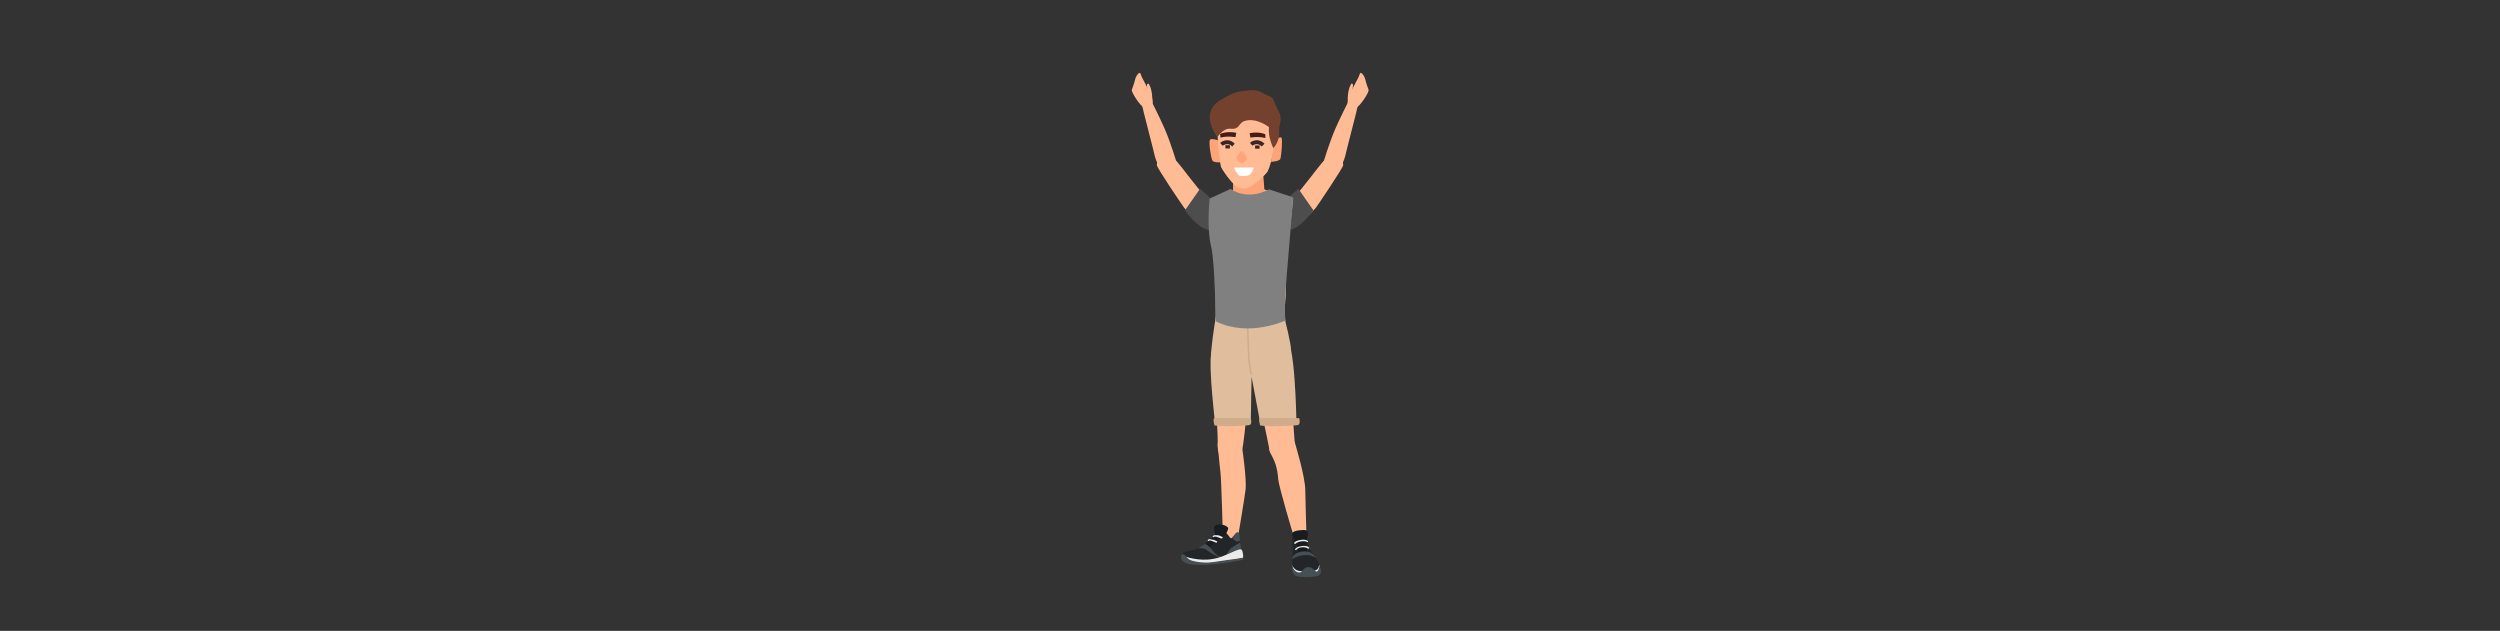 <svg xmlns="http://www.w3.org/2000/svg" xmlns:xlink="http://www.w3.org/1999/xlink" id="Vrstva_1" x="0px" y="0px" viewBox="0 0 619.4 156.3" style="enable-background:new 0 0 619.4 156.3;" xml:space="preserve"><rect x="0" y="0" width="619.4" height="156.3" fill="#333333" stroke="none"/><style type="text/css">	.st0{fill:#FFBB94;}	.st1{fill:#4D4D4D;}	.st2{fill:#787DA1;}	.st3{fill:#E0BD9D;}	.st4{fill:#CFAD8A;}	.st5{fill:#FFFFFF;}	.st6{fill:#FFA378;}	.st7{fill:#808080;}	.st8{fill:#222629;}	.st9{fill:#464F54;}	.st10{fill:#EBEBEB;}	.st11{fill:#191C1F;}	.st12{fill:#BA0C41;}	.st13{fill:#451D15;}	.st14{fill:#3B2525;}	.st15{fill:#75412F;}</style><g>	<g>		<g>			<path class="st0" d="M316.8,54.8c0,0,2.5-4.3,5.7-8.1c3.2-3.9,5-6.6,5.8-7.1c0.7-0.6,4.2-2.4,4.5,1.3c0,0.6-6.2,9.8-6.8,10.6    C325.3,52.2,318.5,60.3,316.8,54.8z"></path>		</g>	</g>	<g>		<path class="st1" d="M316.8,55.5c0,0-2-3.3,4.9-8.7l3.7,5.3C325.4,52.1,319.7,60.3,316.8,55.5z"></path>		<g>			<g>				<g>					<path class="st0" d="M306,46.9c0,0-7,2.4-7.2,3c-0.2,0.6,1,5.8,2.4,19c0.1,1.2-0.1,10.2,0.1,10.9c1.7,6.4,12.6,5.3,16.3,2.1      c0.7-0.6,0.7-6.8,0.9-8c0.2-1.2-0.1-7.8,0.3-10.7c0.5-3.5,1.6-14,1.6-14l-7.3-2.3C313.1,46.9,311.2,46.7,306,46.9z"></path>				</g>			</g>			<g>				<g>					<path class="st0" d="M302.6,54.8c0,0-2.5-4.3-5.7-8.1c-3.2-3.9-5-6.6-5.8-7.1c-0.7-0.6-4.2-2.4-4.5,1.3c0,0.6,6.2,9.8,6.8,10.6      C294.1,52.2,300.9,60.3,302.6,54.8z"></path>				</g>			</g>			<g>				<g>					<path class="st0" d="M291.6,40.5c0,0-1.6-5.3-3-8.5c-1.4-3.2-3.3-6.9-3.3-6.9s-2.2-1.7-2.4,0.7c0,0.4,3,11.8,3.1,12.4      c0.1,0.6,1.2,4.7,3.4,4.4C291.9,42.5,291.6,40.5,291.6,40.5z"></path>				</g>			</g>			<g>				<g>					<path class="st0" d="M300.9,86.7c-0.4,1.1,0.9,21.1,0.8,22.8c-0.1,1.7,0.1,3.6,1.5,4.3c1.4,0.7,4-0.2,4.6-2.6      c0.6-2.3,2.1-20,2.1-20.9C310.2,86.9,301.7,84.5,300.9,86.7z"></path>				</g>			</g>			<g>				<g>					<path class="st0" d="M301.7,110c0,0,0.4,4.8,0.7,7.2c0.2,1.5,0.6,16.2,0.6,16.2s1.1,2.8,3.6,0.4c0,0,1.9-11.2,2-12.5      c0.3-2.2-0.7-9.4-0.8-10.1C307.8,110.5,303.7,106.5,301.7,110z"></path>				</g>			</g>			<g>				<g>					<path class="st0" d="M310.2,90.3c0.1,1.2,4,19.3,4.3,21c0.3,1.7,1.7,2.6,3.3,2.6c2.3-0.1,3.1-1.3,3-3.3c0-2.4-1.9-23.4-2-24.3      C318.5,82.4,309.7,85.2,310.2,90.3z"></path>				</g>			</g>			<g>				<g>					<path class="st0" d="M314.7,110.2c-1,2.2,1.6,2.5,2,8.6c0.1,1.5,3.4,12.8,4.1,14.9c0.2,0.7,2,1.3,2.9-0.7      c0,0-0.3-10.2-0.3-11.5c0-3.3-2.4-11.2-2.6-11.9C320.1,107.5,315.9,107.7,314.7,110.2z"></path>				</g>			</g>			<g>				<g>					<path class="st0" d="M318,79.7c0,0,0.5,4,0.8,6.3c0.2,1.8-6.3,4.6-10.4,4.2c-2-0.2-7.5-0.5-7.5-4.2c0-6.1,0.5-9.6,3.9-10.9      c2.7-1,11.6,0.6,12.3,1.2C317.8,77.1,318,79.7,318,79.7z"></path>				</g>			</g>			<g>				<g>					<path class="st0" d="M303,133.4c0,0-4.8,2.6-6,3.1c-1.3,0.5-4.1,1-4.2,1.3c-0.2,0.3,0.2,1.3,2.1,1.6c1.9,0.3,6.8-0.5,7.6-0.6      c0.7-0.1,4.9,0,4.9-0.4c0-0.3-0.6-4.7-0.8-5C306.3,133.1,304.2,132.5,303,133.4z"></path>				</g>			</g>			<g>				<g>					<path class="st0" d="M320.8,133.6c0,0,0.3,3.7,0.3,4.7c-0.1,1-0.7,2.8,1.4,3.6c1.6,0.6,3.4,0.1,4.2-0.4      c0.8-0.5,0.1-1.3-0.1-1.5c-1.4-2.1-2.7-5.6-2.9-6.9C323.4,131.8,320.8,131.5,320.8,133.6z"></path>				</g>			</g>			<g>				<g>					<path class="st2" d="M301.3,79.8c0,0,13.2,0.2,16.7-0.4l0.9,6.9c0,0-7.7,1.1-8.6,4h-0.5c0,0-6.6-4.1-8.9-3.9      C300.9,86.4,300.5,82.6,301.3,79.8z"></path>				</g>			</g>			<g>				<g>					<g>						<path class="st3" d="M310,92.9l2.2,11.7l9-0.2c0,0-0.3-20.8-2.8-20.9C307.9,83.1,310,92.9,310,92.9z"></path>					</g>				</g>				<g>					<g>						<path class="st3" d="M300.7,86.3c-1.8,0.6,0.1,15.7,0.3,18.3l0,0l8.9-0.3l0.2-11.4C310,92.9,309.9,83.2,300.7,86.3z"></path>					</g>				</g>				<g>					<g>						<path class="st3" d="M301.4,77.3c0,0-1.5,9.1-1.4,11.9c0.1,2.8,5.2,4.5,10.1,4.3c8.7-0.3,10.2-4.4,9.6-8.3       c-0.7-3.9-1.9-8-1.9-8S309.3,79.7,301.4,77.3z"></path>					</g>				</g>				<g>					<g>						<path class="st4" d="M300.9,105.4c0,0-0.5-1.8,0-1.8c0.5-0.1,9,0,9,0s0.4,1.5-0.3,1.7C308.9,105.5,302.5,105.8,300.9,105.4z"></path>					</g>				</g>				<g>					<g>						<path class="st4" d="M312.2,105.4c0,0-0.5-1.8,0-1.8c0.5-0.1,9.7,0,9.7,0s0.4,1.5-0.3,1.7C320.9,105.5,314,105.8,312.2,105.4z       "></path>					</g>				</g>				<g>					<g>						<path class="st5" d="M310.6,79.1c0-0.4-0.3-0.6-0.6-0.6c-0.4,0-0.6,0.3-0.6,0.6c0,0.4,0.3,0.6,0.6,0.6       C310.3,79.7,310.6,79.5,310.6,79.1z"></path>					</g>				</g>				<g>					<g>						<g>							<path class="st4" d="M309.8,92.9c0,0-0.5-2.6-0.6-4.5c-0.1-1.9-0.4-9.9-0.4-10l0.4,0c0,0.1,0.3,8.1,0.4,10        c0.1,1.9,0.6,4.4,0.6,4.4L309.8,92.9z"></path>						</g>					</g>				</g>				<g>					<g>						<g>							<path class="st4" d="M308,80.6c-0.2,0-0.4,0-0.5,0c-2-0.2-6.2-1.1-6.2-1.1l0.1-0.4c0,0,4.2,1,6.2,1.1        c2,0.2,10.7-1.1,10.8-1.1l0.1,0.4C318,79.5,310.6,80.6,308,80.6z"></path>						</g>					</g>				</g>			</g>			<g>				<g>					<g>						<g>							<path class="st6" d="M301.9,34.8c0,0-1.7-0.6-2.1-0.2c-0.4,0.4,0.2,4.6,0.6,5.2c0.4,0.6,2.3,0.4,2.3,0.4        S302.9,38.2,301.9,34.8z"></path>						</g>					</g>				</g>				<g>					<g>						<g>							<path class="st6" d="M305.5,41.6c0,0.1,0,6.1,0,6.1s4.5,2.3,7.8-0.2l-0.5-6.8L305.5,41.6z"></path>						</g>					</g>				</g>				<g>					<g>						<g>							<path class="st0" d="M301.8,29.3c-0.6,2.9,0.5,11.4,0.7,12c0.3,0.7,3,4.5,4.5,5c0.8,0.2,1.5,0.3,2.4,0        c1.1-0.3,4.3-3.3,4.6-3.7c1.1-2,2.9-10.1,2.1-12.7c-0.5-1.4-2.2-4.2-3.6-4.8c-1.8-0.8-6.3-0.9-8,0.2        C303.5,25.8,302,28,301.8,29.3z"></path>						</g>					</g>				</g>				<g>					<g>						<g>							<path class="st6" d="M315.9,34.6c0,0,1.2-0.8,1.6-0.5c0.3,0.3,0,4.6-0.3,5.3c-0.3,0.6-2.3,0.7-2.3,0.7S315.3,38.1,315.9,34.6        z"></path>						</g>					</g>				</g>			</g>			<g>				<path class="st1" d="M302.2,55.5c0,0,2-3.3-4.9-8.7l-3.7,5.3C293.5,52.1,299.3,60.3,302.2,55.5z"></path>				<path class="st7" d="M304.9,46.8c0,0,3.9,3.1,9.5,0.1l6,2l-1.4,17c0,0-1,10.3-0.5,13.5c0,0-9.1,4.3-17.3,0.2     c0,0-0.2-14.7-1.1-18.4c-1.2-4.6-0.4-12-0.4-12L304.9,46.8z"></path>			</g>			<g>				<g>					<g>						<g>							<g>								<path class="st0" d="M285.5,24.6c0,0,0-2.2-0.7-3.5c-0.2-0.4-0.2-0.5-0.5-0.3c-0.3,0.1,0,1,0.1,1.8         C284.3,23.3,284.5,25.5,285.5,24.6z"></path>							</g>						</g>					</g>				</g>				<g>					<g>						<g>							<g>								<path class="st0" d="M285.6,24.9c0,0-0.4-1.5-0.7-2c-0.7-1.3-1.4-2.7-1.9-3.6c-0.3-0.5-0.4-1.5-0.8-1.2         c-0.3,0.2-0.8,0.8-1,1.7c-0.2,1-0.7,2.1-0.8,2.5c0,0.7,1.8,3.5,2.8,4.2C283.8,27,285.7,27.6,285.6,24.9z"></path>							</g>						</g>					</g>				</g>			</g>			<g>				<g>					<g>						<g>							<path class="st8" d="M302.2,131.6c-0.1,0.1-3.7,3.5-5.4,4.3c-1.7,0.7-2.7,0.4-3.5,1c-0.7,0.6-0.5,1.3-0.5,1.3        s4.2,0.9,7.2,0.7c3-0.2,3.8-1.5,4.8-1.7c1-0.2,2.4,0,2.5-0.3c0.2-0.3-0.2-4.1-0.5-4.8c-0.3-0.7-1,0.7-1.6,1.2        C304.6,133.8,303.9,130.9,302.2,131.6z"></path>						</g>					</g>				</g>				<g>					<g>						<g>							<path class="st9" d="M307.2,134.4c0,0-1.9,1.2-2.3,1.5c-0.4,0.4-1.2,1.8-1.3,1.9c-0.1,0.1,3.9-0.7,3.9-0.7        S307.6,135.6,307.2,134.4z"></path>						</g>					</g>				</g>				<g>					<g>						<g>							<path class="st10" d="M308,138.2c0,0,0.1-1-0.3-1.9c-0.5-0.9-3.9,1.7-7.3,2.2c-3.4,0.6-6.7-0.6-6.7-0.6s-0.2,0.7,0.4,1.1        c0.6,0.4,2.8,0.5,4.2,0.5C299.7,139.8,308,138.2,308,138.2z"></path>						</g>					</g>				</g>				<g>					<g>						<g>							<path class="st9" d="M292.7,137.5c0,0,0.4-0.6,1.1,0.3c0.7,0.9,1.2,1.1,2.8,1.4c1.6,0.2,2.5,0.3,4.4,0c1.8-0.3,5-0.7,5.7-0.8        c0.7-0.2,1.3-0.2,1.3-0.2v0.5c0,0-2.4,0.5-4.7,0.8c-2.3,0.3-9.9,1.3-10.6-1C292.5,138,292.7,137.5,292.7,137.5z"></path>						</g>					</g>				</g>				<g>					<g>						<g>							<path class="st9" d="M305.2,133.3c0,0,0.7,0.6,1,0.8c0.3,0.2,1-0.1,1-0.1s0.1-2.2-0.6-2.1C306.2,132,305.2,133.3,305.2,133.3        z"></path>						</g>					</g>				</g>				<g>					<g>						<g>							<path class="st11" d="M299.7,135.5c0,0,2.3-2.2,3.2-2.5c0.9-0.4,1.4-1.8,1.4-2.1c0-0.3-0.9-1.1-2.6-0.9        c-1.7,0.2-0.5,2-0.7,2.5c-0.2,0.5-0.9,1.1-1.7,1.7c-0.8,0.6-1,1-0.9,1C298.4,135.3,299.7,135.5,299.7,135.5z"></path>						</g>					</g>				</g>				<g>					<g>						<g>							<path class="st9" d="M296.9,135.9c0,0,1.3-0.2,1.8,0.2c0.4,0.3,2,1.4,2.8,1.7c0.9,0.3,1.3,0.2,1.3,0.2s-1.2-0.1-2-1.2        c-0.8-1.1-1.9-2-2.2-2C298.3,134.7,296.9,135.9,296.9,135.9z"></path>						</g>					</g>				</g>				<g>					<g>						<g>							<path class="st10" d="M301.5,134.1c-0.4-0.2-0.8-0.4-1.2-0.4c-0.3-0.1-0.7-0.2-1,0c-0.2,0.2,0,0.5,0.2,0.3        c0.2-0.2,0.7,0,0.9,0.1c0.3,0.1,0.6,0.2,0.8,0.3C301.5,134.6,301.7,134.2,301.5,134.1z"></path>						</g>					</g>				</g>				<g>					<g>						<g>							<path class="st10" d="M302.8,133c-0.4-0.2-0.8-0.4-1.3-0.4c-0.3,0-0.7-0.1-1,0.2c-0.2,0.2,0.2,0.4,0.3,0.2        c0.1-0.1,0.8,0,0.9,0.1c0.3,0.1,0.5,0.2,0.8,0.3C302.9,133.5,303.1,133.1,302.8,133z"></path>						</g>					</g>				</g>			</g>			<g>				<g>					<g>						<g>							<path class="st8" d="M320.1,133.2c0,0,0.2,2.7,0.2,4.3c-0.1,1.6-0.5,2.8,0.5,4.2c0.5,0.7,5.5,0.8,6.1-0.2        c0.9-1.5-1.9-4.4-2.3-5.6c-0.4-1.2-0.7-2.9-1.1-3C323.2,132.8,320.8,132.4,320.1,133.2z"></path>						</g>					</g>				</g>				<g>					<g>						<g>							<path class="st10" d="M320.1,139.9c0,0,0.5,1.7,2.4,1.6c1.9-0.1,4.3,0.5,4.3-1.6c0,0,0.3,0.8,0.2,1.1        c-0.1,0.3-0.6,1.5-2.1,1.3c-1.5-0.1-3.9-0.3-4.2-0.5C320.5,141.5,320.1,139.9,320.1,139.9z"></path>						</g>					</g>				</g>				<g>					<g>						<g>							<path class="st9" d="M320.1,139.9c0,0-0.2,1,0.4,2.3c0.6,1.2,5.5,0.8,6.2,0.4c0.8-0.4,0.7-1.3,0.2-2.4c0,0-0.2,1.9-1,1.3        c0,0-1.7-2.3-3.4,0.1C322.2,142.1,320.5,142,320.1,139.9z"></path>						</g>					</g>				</g>				<g>					<g>						<g>							<path class="st11" d="M321.7,137.5c0,0-0.4-3.4-1.2-4.3c-0.8-0.9-0.4-1.6,1.3-1.8c1.8-0.2,2.2-0.1,2.3,0.8        c0,0.6-0.6,1.9-0.4,3.2c0.2,1.3,0.4,1.9,0.4,1.9L321.7,137.5z"></path>						</g>					</g>				</g>				<g>					<g>						<g>							<path class="st9" d="M320.2,138.6c0,0,0.6-0.5,1.2-0.7c0.6-0.3,2.5-0.5,3.2-0.3c1,0.3,1.4,0.6,1.4,0.6l-0.4-0.6        c0,0-0.7-1-2.3-1c-1.2,0-2.6,0.5-3,1.4L320.2,138.6z"></path>						</g>					</g>				</g>				<g>					<g>						<g>							<path class="st10" d="M324.3,135.6c-0.5-0.4-1.2-0.4-1.8-0.3c-0.6,0.1-1.2,0.2-1.6,0.7c-0.2,0.2,0.2,0.4,0.3,0.2        c0.5-0.7,2.2-0.8,2.8-0.3C324.3,136.1,324.5,135.7,324.3,135.6z"></path>						</g>					</g>				</g>				<g>					<g>						<g>							<path class="st10" d="M324,134c-0.6-0.4-1.3-0.3-1.9-0.2c-0.5,0.1-1,0.2-1.4,0.6c-0.2,0.2,0.1,0.5,0.3,0.3        c0.6-0.6,2.2-0.8,2.9-0.4C324,134.5,324.2,134.1,324,134z"></path>						</g>					</g>				</g>			</g>			<g>				<g>					<path class="st0" d="M327.8,40.5c0,0,1.6-5.3,3-8.5c1.4-3.2,3.3-6.9,3.3-6.9s2.2-1.7,2.4,0.7c0,0.4-3,11.8-3.1,12.4      c-0.1,0.6-1.2,4.7-3.4,4.4C327.5,42.5,327.8,40.5,327.8,40.5z"></path>				</g>			</g>			<g>				<g>					<g>						<g>							<g>								<path class="st0" d="M333.9,24.6c0,0,0-2.2,0.7-3.5c0.2-0.4,0.2-0.5,0.5-0.3c0.3,0.1,0,1-0.1,1.8         C335.1,23.3,334.9,25.5,333.9,24.6z"></path>							</g>						</g>					</g>				</g>				<g>					<g>						<g>							<g>								<path class="st0" d="M333.9,24.9c0,0,0.4-1.5,0.7-2c0.7-1.3,1.4-2.7,1.9-3.6c0.3-0.5,0.4-1.5,0.8-1.2c0.3,0.2,0.8,0.8,1,1.7         c0.2,1,0.7,2.1,0.8,2.5c0,0.7-1.8,3.5-2.8,4.2C335.6,27,333.7,27.6,333.9,24.9z"></path>							</g>						</g>					</g>				</g>			</g>		</g>		<g>			<g>				<g>					<g>						<path class="st0" d="M302.6,30.9c-0.6,2.6,0.3,10,0.5,10.5c0.3,0.6,2.6,4,4,4.4c0.7,0.2,1.3,0.2,2.1,0c1-0.3,3.8-2.8,4-3.3       c1-1.8,2.7-8.8,1.9-11.2C314.8,30.2,302.8,29.8,302.6,30.9z"></path>					</g>				</g>			</g>			<g>				<g>					<g>						<g>							<g>								<path class="st12" d="M309.1,44.1c-1.2-1.1-2.3,0-2.3,0.1l-0.6-0.6c0.6-0.6,2.1-1.4,3.6-0.1L309.1,44.1z"></path>							</g>						</g>					</g>				</g>			</g>			<g>				<g>					<g>						<path class="st13" d="M309.9,33l-0.1,1c0,0,1.8,0,3.4,0.9l0.2-0.8C313.4,34.1,312.2,33,309.9,33z"></path>					</g>				</g>			</g>			<g>				<g>					<g>						<path class="st13" d="M302.5,34.3l0.3,0.8c1.5-1,3.3-1.2,3.3-1.2l-0.2-1C303.6,33.1,302.5,34.3,302.5,34.3z"></path>					</g>				</g>			</g>			<g>				<g>					<g>						<g>							<path class="st14" d="M312.4,37.4c-1-1.1-2.1-0.2-2.2-0.1l-0.6-0.6c0.6-0.5,2.1-1.2,3.4,0.2L312.4,37.4z"></path>						</g>					</g>				</g>			</g>			<g>				<g>					<g>						<path class="st6" d="M307.7,38c-0.4,0-1.3,1.4-1.3,1.8c0,0.4,1.1,1.1,1.3,1.1c0.2,0,1.2-0.9,1.2-1.1       C308.9,39.6,307.9,38,307.7,38z"></path>					</g>				</g>			</g>			<g>				<g>					<g>													<rect x="311" y="36.6" transform="matrix(7.657852e-03 -1 1 7.657852e-03 271.914 348.215)" class="st14" width="0.8" height="1"></rect>					</g>				</g>			</g>			<g>				<g>					<g>						<g>							<path class="st14" d="M305.6,37.4c-1-1.1-2.2-0.2-2.2-0.1l-0.6-0.7c0.6-0.5,2.1-1.2,3.4,0.2L305.6,37.4z"></path>						</g>					</g>				</g>			</g>			<g>				<g>					<g>													<rect x="304.1" y="36.5" transform="matrix(7.657852e-03 -1 1 7.657852e-03 265.129 341.272)" class="st14" width="0.8" height="1"></rect>					</g>				</g>			</g>		</g>		<g>			<g>				<g>					<g>						<path class="st0" d="M302.2,30.6c-0.6,2.7,0.4,10.6,0.6,11.2c0.3,0.6,2.7,4.3,4.2,4.7c0.8,0.2,1.4,0.3,2.3,0       c1-0.3,4-3,4.3-3.5c1-1.9,2.8-9.4,2-11.8C315.1,29.9,302.4,29.5,302.2,30.6z"></path>					</g>				</g>			</g>			<g>				<g>					<g>						<path class="st13" d="M309.6,33l0.2,1.1c0,0,1.9-0.4,3.7,0.1l0-0.9C313.6,33.3,312,32.5,309.6,33z"></path>					</g>				</g>			</g>			<g>				<g>					<g>						<path class="st13" d="M302.3,33.2l0.1,0.9c1.8-0.5,3.7-0.1,3.7-0.1l0.2-1.1C303.8,32.4,302.3,33.2,302.3,33.2z"></path>					</g>				</g>			</g>			<g>				<g>					<g>						<path class="st6" d="M307.7,37.4c-0.4,0-1.4,1.5-1.4,1.9c0,0.4,1.2,1.2,1.4,1.2c0.2,0,1.3-0.9,1.3-1.2       C308.9,39.1,307.9,37.3,307.7,37.4z"></path>					</g>				</g>			</g>			<g>				<g>					<g>						<g>							<path class="st14" d="M312.6,36.3c-1.1-1.2-2.3-0.2-2.3-0.2l-0.6-0.7c0.6-0.6,2.2-1.2,3.6,0.2L312.6,36.3z"></path>						</g>					</g>				</g>			</g>			<g>				<g>					<g>													<rect x="311.1" y="35.9" transform="matrix(7.657852e-03 -1 1 7.657852e-03 272.68 347.66)" class="st14" width="0.8" height="1.1"></rect>					</g>				</g>			</g>			<g>				<g>					<g>						<g>							<path class="st14" d="M305.3,36.3c-1.1-1.2-2.3-0.2-2.4-0.2l-0.6-0.7c0.7-0.6,2.3-1.2,3.6,0.2L305.3,36.3z"></path>						</g>					</g>				</g>			</g>			<g>				<g>					<g>													<rect x="303.8" y="35.8" transform="matrix(7.657852e-03 -1 1 7.657852e-03 265.486 340.299)" class="st14" width="0.8" height="1.1"></rect>					</g>				</g>			</g>			<g>				<path class="st5" d="M305.7,41.5c0,0,4.8,0,4.9,0c0.1,0-0.4,1.5-1.2,1.9c-0.8,0.3-2.1,0.3-2.5,0C306.5,43,305.7,41.7,305.7,41.5     z"></path>			</g>		</g>		<g>			<path class="st15" d="M314.4,31.5c0,0-3.1-2.5-6.1-1.5c-1.5,0.5-1.1,2.1-3.3,1.9c-2.2-0.3-3.4,2.5-3.5,1.9c0,0-4.7-6,1.2-9.2    c1.2-0.6,2.6-1.8,5.6-2.1c4.2-0.5,3.7,0.4,6.3,1.4c1.1,0.4,1.1,1.7,2.2,3.7c1.1,1.9,0,3.5,0.1,4.7c0.4,2.5-1.4,4.4-1.4,4.4    S314.1,34.1,314.4,31.5z"></path>		</g>	</g></g></svg>